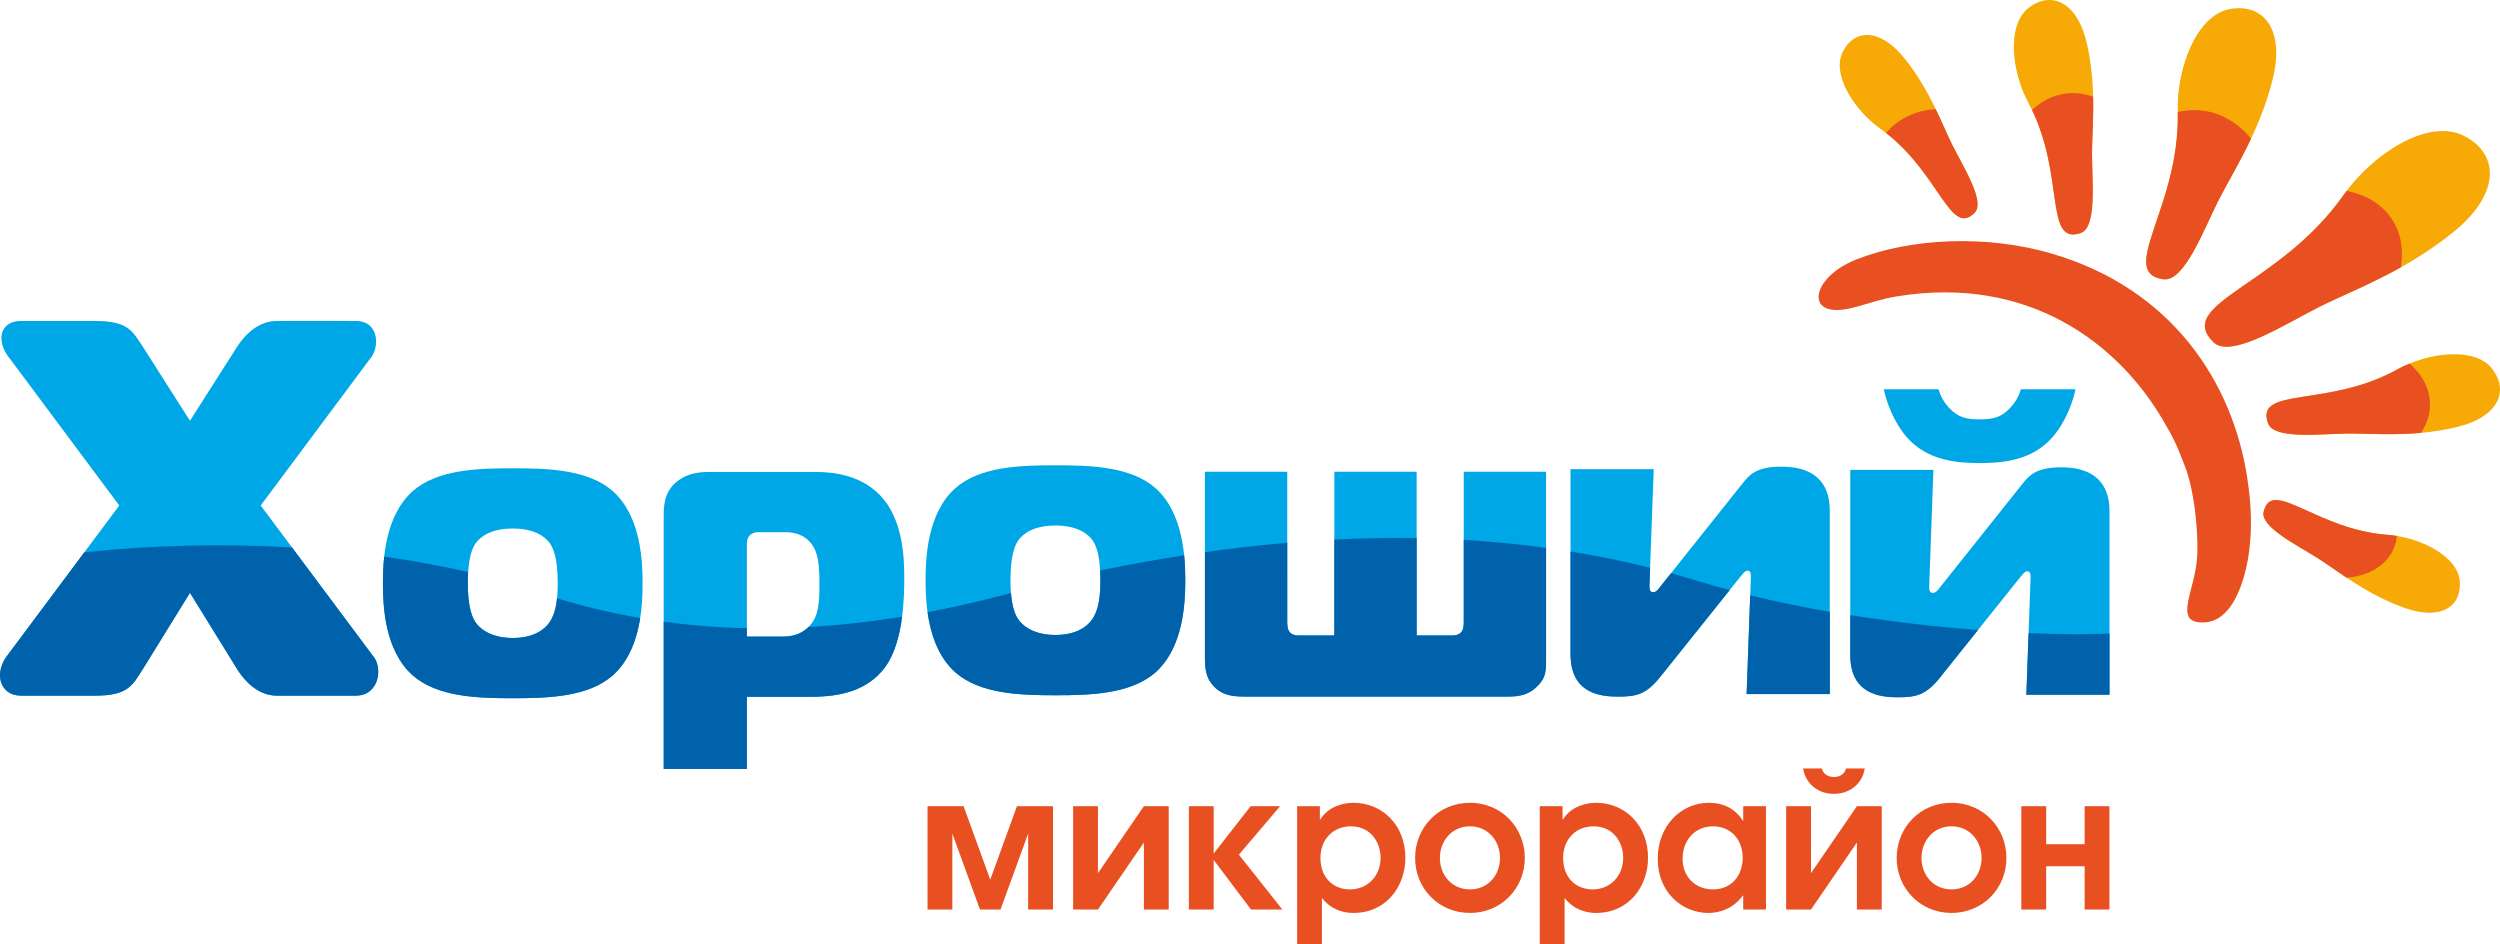 <?xml version="1.0" encoding="UTF-8"?> <!-- Creator: CorelDRAW 2018 (64-Bit) --> <svg xmlns="http://www.w3.org/2000/svg" xmlns:xlink="http://www.w3.org/1999/xlink" xml:space="preserve" width="69.532mm" height="26.257mm" style="shape-rendering:geometricPrecision; text-rendering:geometricPrecision; image-rendering:optimizeQuality; fill-rule:evenodd; clip-rule:evenodd" viewBox="0 0 8125.27 3068.31"> <defs> <style type="text/css"> <![CDATA[ .fil1 {fill:#F7A906} .fil0 {fill:#E85022} .fil2 {fill:#00A7E6} .fil3 {fill:#0162AC} ]]> </style> </defs> <g id="Layer_x0020_1">  <g id="_2995433216864"> <path class="fil0" d="M7162.28 2023.04c111.21,-2.94 142.64,-185.8 148.54,-238.12 9.85,-85.15 4.3,-156.96 -7.07,-232.03 -46.99,-308.71 -243.09,-614.39 -636.75,-729.09 -211.07,-61.5 -456.76,-50.48 -634.48,19.83 -148.75,58.85 -169.73,194.3 -16.32,157.9 52,-12.35 91.9,-29.09 149.47,-38.38 426.67,-69.39 716.99,151.67 863.89,401.68 39.77,67.5 47.27,87.43 72.04,151.54 28.65,74.26 42.26,194.23 39.98,282.03 -2.98,118.95 -84.25,227.55 20.72,224.63z"></path> <path class="fil1" d="M6592.97 335.28c-55.58,-103.22 -71.45,-253.88 0,-309.46 71.38,-55.61 158.71,-23.78 190.43,118.95 31.73,142.87 15.88,269.76 15.88,357.06 0,87.29 16.73,237.25 -36.91,255.59 -120.93,41.33 -47.35,-195.49 -169.4,-422.13z"></path> <path class="fil0" d="M6802.9 314.32c1.74,72.75 -3.62,136.86 -3.62,187.51 0,87.29 16.73,237.25 -36.91,255.59 -116.95,40.01 -51.87,-180.43 -158.15,-400.06 36.81,-34.45 83.18,-54.92 133.47,-54.92 22.81,0 44.64,4.2 65.22,11.88z"></path> <path class="fil1" d="M7077.89 362.35c-3.87,-140.89 60.7,-311.47 167.51,-332.52 106.85,-21.05 183.42,60.34 140.25,231 -43.2,170.66 -129.01,298.46 -176.24,392.26 -47.26,93.71 -110.39,263.91 -178,254.58 -152.4,-20.96 54.96,-235.61 46.47,-545.33z"></path> <path class="fil0" d="M7316.23 450.51c-37.97,80.49 -79.08,147.45 -106.82,202.59 -47.26,93.71 -110.39,263.91 -178,254.58 -151.95,-20.91 53.98,-234.71 46.47,-543.28 17.31,-4.31 35.27,-6.64 53.54,-6.64 72.37,0 137.87,35.5 184.8,92.74z"></path> <path class="fil1" d="M7616.54 634.3c94.44,-134.42 273.36,-249.15 387.93,-194.52 114.38,54.61 129.5,183.96 -29.52,313.53 -159.17,129.55 -328.2,189.46 -437.57,244.32 -109.34,54.85 -286.7,170.04 -343.51,114.44 -127.86,-125.59 215.21,-182.23 422.67,-477.77z"></path> <path class="fil0" d="M7616.54 634.3c3.23,-4.6 6.64,-9.15 10.05,-13.73 39.89,7.48 76.09,22.8 106.09,46.66 61.02,48.59 83.58,122.64 70.28,201.65 -100.8,56.34 -195.55,93.58 -265.58,128.75 -109.34,54.85 -286.7,170.04 -343.51,114.44 -127.86,-125.59 215.21,-182.23 422.67,-477.77z"></path> <path class="fil1" d="M7790.17 1201.29c102.14,-56.75 252.13,-74.52 308.42,-4.01 56.47,70.44 25.8,157.9 -116.2,191.34 -141.86,33.56 -268.81,19.37 -355.8,20.51 -86.96,1.17 -236.23,19.77 -255.26,-33.44 -42.85,-120.07 194.24,-49.78 418.85,-174.4z"></path> <path class="fil0" d="M7790.17 1201.29c12.9,-7.21 26.55,-13.77 40.79,-19.67 26,22.07 45.59,48.53 56.85,78.43 18.93,50.48 10.21,102.27 -19.32,146.83 -95.19,8.58 -178.88,1.43 -241.92,2.24 -86.96,1.17 -236.23,19.77 -255.26,-33.44 -42.85,-120.07 194.24,-49.78 418.85,-174.4z"></path> <path class="fil1" d="M6112.25 419.12c-86.05,-60.94 -159.15,-176.16 -123.69,-249.4 35.4,-73.37 118.41,-82.72 201.12,19.82 82.52,102.38 120.56,211.1 155.44,281.46 34.96,70.39 108.38,184.47 72.56,220.77 -81.09,81.64 -116.49,-138.67 -305.43,-272.65z"></path> <path class="fil1" d="M7759.55 1738.19c105.15,7.72 227.16,68.44 234.8,149.4 7.85,81.09 -58.48,132.04 -182.2,87.21 -123.75,-44.93 -212.53,-118.33 -278.89,-160.44 -66.19,-42.14 -188.05,-101.72 -176.15,-151.35 26.97,-111.83 171.23,58.45 402.44,75.19z"></path> <path class="fil0" d="M7759.55 1738.19c9.99,0.76 20.23,1.93 30.34,3.61l-0.08 2.59c-8.16,76.19 -74.67,126.36 -163.13,133.23 -35.45,-23.62 -66.3,-45.96 -93.42,-63.27 -66.19,-42.14 -188.05,-101.72 -176.15,-151.35 26.97,-111.83 171.23,58.45 402.44,75.19z"></path> <path class="fil2" d="M1520.33 1895.65c0,-85.54 16.49,-117.23 26.16,-130.98 13.81,-17.96 45.53,-46.88 119.89,-46.88 74.51,0 106.22,28.92 120.09,46.88 13.79,19.23 26.14,53.77 26.14,130.98 0,52.38 -5.53,97.9 -27.6,128.22 -12.41,17.98 -45.42,49.66 -118.63,49.66 -82.69,-0.02 -114.34,-41.38 -119.89,-49.66 -11,-15.2 -26.16,-48.27 -26.16,-128.22zm146.06 -373.68c-115.78,0 -245.35,4.17 -325.31,74.47 -91.03,81.37 -96.56,226.13 -96.56,299.21 0,73.04 5.53,217.86 96.56,299.22 79.95,70.34 209.52,74.45 325.31,74.45 115.9,0 245.55,-4.11 325.5,-74.45 90.97,-81.37 96.58,-226.19 96.58,-299.22 0,-73.08 -5.61,-217.84 -96.58,-299.21 -79.95,-70.3 -209.61,-74.47 -325.5,-74.47l0 0z"></path> <path class="fil2" d="M3284.1 1885.87c0,-85.42 16.48,-117.14 26.22,-131.01 13.73,-17.84 45.45,-46.82 119.91,-46.82 74.45,0 106.2,28.98 119.95,46.82 13.84,19.36 26.22,53.85 26.22,131.01 0,52.49 -5.5,97.94 -27.52,128.3 -12.46,17.88 -45.53,49.59 -118.66,49.59 -82.66,0 -114.38,-41.33 -119.91,-49.59 -11.05,-15.25 -26.22,-48.32 -26.22,-128.3zm146.13 -373.63c-115.9,0 -245.53,4.14 -325.4,74.45 -91.03,81.37 -96.55,226.13 -96.55,299.18 0.02,73.15 5.52,217.91 96.55,299.28 79.87,70.28 209.5,74.57 325.4,74.57 115.89,0 245.49,-4.29 325.41,-74.57 91.03,-81.37 96.58,-226.13 96.58,-299.28 0,-73.05 -5.55,-217.81 -96.58,-299.18 -79.89,-70.31 -209.52,-74.45 -325.41,-74.45l0 0z"></path> <path class="fil2" d="M2427.34 2068.96l0 -304.75c0,-8.26 4.21,-19.32 9.72,-24.87 4.15,-4.11 16.52,-9.62 22.03,-9.62l95.12 0c16.65,0 73.09,2.76 96.61,61.99 10.97,28.98 12.46,64.82 12.46,106.2 0,46.94 -1.48,85.56 -16.63,114.44 -12.32,23.45 -41.3,56.61 -100.7,56.61l-118.61 0zm0 195.79l199.96 0c75.95,0 186.21,-6.91 252.35,-100.59 56.61,-81.45 59.36,-223.42 59.36,-286.86 0,-70.36 -5.53,-191.73 -78.62,-267.57 -67.64,-70.34 -162.78,-75.86 -211.02,-75.86l-339.2 0c-34.51,0 -70.37,2.75 -103.44,26.22 -42.71,30.31 -49.64,71.69 -49.64,113.02l0 825.93 270.24 0 0 -234.3z"></path> <path class="fil2" d="M4336.77 1533.17l0 532.26 -115.84 0c-8.26,0 -22.1,-1.43 -30.34,-12.34 -6.88,-9.68 -6.91,-23.46 -6.91,-34.48l0.02 -485.43 -267.57 0 0 601.22c0,35.84 1.44,67.58 28.96,96.48 31.74,33.13 68.96,33.15 110.25,33.15l830.22 -0.02c33.15,0 74.46,2.71 110.31,-33.13 31.75,-30.3 28.98,-57.93 28.98,-96.48l0 -601.22 -267.51 0 0 485.43c0,11 0,24.81 -6.91,34.48 -8.26,10.91 -22.02,12.34 -30.42,12.34l-115.76 0 0 -532.26 -267.51 0z"></path> <path class="fil2" d="M5946.9 2255.89l0 -593.04c0,-37.16 -2.57,-146.15 -157.17,-146.15 -82.69,0 -104.79,27.57 -126.84,55.2l-264.8 332.35c-5.5,6.82 -13.77,20.6 -24.73,20.6 -11,0 -12.49,-8.23 -12.49,-20.6l13.89 -379.23 -270.36 0 0 601.08c0,127 95.12,138 154.47,138 59.3,0 91.02,-6.91 136.48,-63.45l259.3 -324.07c9.66,-11 16.49,-21.97 24.75,-21.97 11.1,0 11.1,10.97 11.1,21.97l-13.81 379.32 270.2 0z"></path> <path class="fil2" d="M6434.2 1362.98c-42.75,0 -70.45,-5.56 -100.71,-38.68 -15.19,-16.52 -26.19,-35.78 -33.2,-59.21l-177.79 0c13.77,64.76 48.24,133.78 92.36,173.74 64.81,59.29 150.37,66.18 219.33,66.18 68.9,-0.04 154.38,-6.88 219.11,-66.18 44.21,-40 78.68,-108.98 92.45,-173.74l-177.83 0c-6.88,23.43 -18.02,42.69 -33.11,59.21 -30.36,33.12 -57.93,38.68 -100.61,38.68zm421.89 894.97l0 -592.93c0,-37.24 -2.76,-146.23 -157.2,-146.23 -82.79,0 -104.82,27.58 -126.84,55.18l-264.75 332.29c-5.53,6.91 -13.79,20.67 -24.89,20.67 -11.04,0 -12.35,-8.26 -12.35,-20.67l13.77 -379.15 -270.28 0 0 601.22c0,126.81 95.12,137.91 154.44,137.91 59.26,0 91.05,-6.91 136.56,-63.43l259.12 -324.11c9.69,-10.97 16.65,-22.03 24.91,-22.03 11,0 11,11.05 11,22.03l-13.75 379.26 270.27 0z"></path> <path class="fil0" d="M6291.52 355c-65.65,2.63 -123.77,32.26 -161.67,77.22 173.67,134.69 209.34,338.64 287.83,259.55 35.83,-36.3 -37.59,-150.48 -72.56,-220.77 -15.9,-32.09 -32.47,-72.12 -53.6,-116z"></path> <path class="fil3" d="M1248.69 1809.08c92.74,13.11 183.58,29.72 272.68,49.97 -0.65,10.91 -1.05,23.08 -1.05,36.54 0,80 15.17,113.07 26.16,128.27 5.55,8.29 37.21,49.66 119.89,49.66 73.21,-0.02 106.22,-31.68 118.63,-49.66 14.92,-20.37 22.26,-47.68 25.43,-79.31 86.65,26.28 176.51,47.91 270.34,64.11 -10.38,65.46 -34.16,137.21 -88.89,186.21 -79.95,70.34 -209.61,74.45 -325.5,74.45 -115.7,0 -245.35,-4.11 -325.31,-74.45 -91.03,-81.37 -96.56,-226.19 -96.56,-299.28 0,-23.06 0.54,-53.44 4.17,-86.51z"></path> <path class="fil3" d="M3014.6 1989.62c87.34,-16.52 177.67,-37.08 271.06,-62.18 4.14,50.67 15.73,74.45 24.67,86.72 5.53,8.26 37.24,49.59 119.91,49.59 73.13,0 106.2,-31.71 118.66,-49.59 22.02,-30.36 27.52,-75.8 27.52,-128.3 0,-11.51 -0.25,-22.05 -0.79,-31.77 93.31,-19.2 184.28,-35.72 273.07,-49.45 3.03,31.04 3.62,59.4 3.62,81.23 0,73.09 -5.63,217.91 -96.66,299.28 -79.89,70.28 -209.52,74.57 -325.41,74.57 -115.9,0 -245.53,-4.29 -325.4,-74.57 -57.31,-51.22 -80.76,-127.74 -90.24,-195.52z"></path> <path class="fil3" d="M2157.1 2020.61c86.67,11.86 176.62,19.12 270.24,21.15l0 27.19 118.61 0c39.14,0 65.14,-14.44 81.74,-30.99 97.36,-5.49 198.61,-16.61 304.18,-33.71 -7.23,56.44 -22.16,116.7 -52.21,159.91 -66.14,93.68 -176.41,100.59 -252.35,100.59l-199.96 0 0 234.3 -270.24 0 0 -478.43z"></path> <path class="fil3" d="M3916.14 1794.57c91.44,-12.92 180.63,-23.14 267.54,-30.56l0.02 254.51c0,11.08 -0.02,24.81 6.88,34.57 8.24,10.91 22.07,12.34 30.34,12.34l115.84 0 0 -311.79c91.63,-4.56 180.79,-6.04 267.51,-4.56l0 316.34 115.84 0c8.32,0 22.07,-1.43 30.34,-12.34 6.91,-9.76 6.91,-23.46 6.91,-34.57l0 -263.8c91.9,5.28 180.92,14.01 267.51,25.87l0 353.79c0,38.55 2.77,66.18 -28.98,96.48 -35.85,35.84 -77.16,33.15 -110.31,33.15l-830.22 -0.02c-41.3,0 -78.54,0.02 -110.25,-33.13 -27.52,-28.9 -28.96,-60.64 -28.96,-96.48l0 -339.82z"></path> <path class="fil3" d="M5688.33 1934.95c84.31,20.58 171.42,38.32 258.73,53.43l0.02 267.52 -270.38 0 11.63 -320.95zm-583.92 -142.47c88.87,14.33 174.99,32.04 258.69,52.76l-2.22 59.02c0,12.38 1.5,20.6 12.49,20.6 10.96,0 19.22,-13.78 24.73,-20.6l32.85 -41.25c31.9,8.72 63.55,17.87 94.77,27.4 31.34,9.59 63.41,18.74 96.01,27.41l-226.36 282.82c-45.46,56.55 -77.17,63.45 -136.48,63.45 -59.35,0 -154.47,-11 -154.47,-138l0 -333.63z"></path> <path class="fil3" d="M6593.11 2057.74c103.51,4.44 193.65,4.64 262.99,1.46l0 198.75 -270.27 0 7.28 -200.21zm-579.55 -58.42c143.06,22.64 285.06,38.52 414.85,48.43l-123.86 155.06c-45.5,56.52 -77.3,63.43 -136.56,63.43 -59.32,0 -154.44,-11.1 -154.44,-137.91l0 -129z"></path> <path class="fil2" d="M847.28 1642.95l353.88 -474.89c33.54,-35.08 33.54,-124.88 -44.98,-124.88l-256.61 -0.06c-74.37,0.06 -119.63,68.5 -132.74,89.86l-149.45 234.58 -149.32 -234.58c-36.89,-55.46 -48.57,-89.8 -158.28,-89.8l-242.37 0c-67.09,0.32 -84.02,64.75 -33.58,124.88l353.83 474.89 -360.55 483.05c-50.44,61.89 -26.78,134.67 40.3,134.93l242.37 0c109.72,0 121.39,-35.27 158.28,-92.47l149.32 -241.75 149.45 241.75c13.11,22.02 58.37,92.47 132.74,92.55l256.61 -0.08c78.52,0 88.57,-94.44 54.86,-130.55l-363.76 -487.43z"></path> <path class="fil3" d="M274.09 1795.02l-246.98 330.97c-50.44,61.89 -26.78,134.67 40.3,134.93l242.37 0c109.72,0 121.39,-35.27 158.28,-92.47l149.32 -241.75 149.45 241.75c13.11,22.02 58.37,92.47 132.74,92.55l256.61 -0.08c78.52,0 88.57,-94.44 54.86,-130.55l-261.92 -350.96c-222.45,-12.89 -447.36,-8.26 -675.03,15.6z"></path> <path class="fil0" d="M3014.6 2956.16l80.63 0 0 -246.87 89.89 246.87 66.68 0 89.82 -246.87 0 246.87 80.69 0 0 -335.99 -117.07 0 -86.8 238.87 -86.72 -238.87 -117.11 0 0 335.99zm473.13 -335.99l0 335.99 80.74 0 149.26 -217.87 0 217.87 80.67 0 0 -335.99 -80.67 0 -149.26 217.68 0 -217.68 -80.74 0zm376.21 335.99l80.6 0 0 -161.31 121.43 161.31 101.91 0 -141.35 -178.4 134.05 -157.58 -95.83 0 -120.2 153.95 0 -153.95 -80.6 0 0 335.99zm351.82 112.16l80.65 0 0 -148.54 1.23 0c31.63,40.04 74.04,47.4 101.37,47.4 106.8,0 168.6,-86.88 168.6,-179.05 0,-108.61 -77.03,-178.98 -168.6,-178.98 -26.11,0 -79.42,7.93 -108.07,54.49l-1.24 0 0 -43.47 -73.95 0 0 448.14zm174.72 -382.65c68.01,0 96.58,56.9 96.58,101.78 0,59.55 -42.07,103.22 -99.62,103.22 -54.55,0 -95.88,-38.27 -95.88,-102.54 0,-58.88 40.04,-102.46 98.92,-102.46zm387.09 -76.52c-103.11,0 -178.38,81.29 -178.38,179.52 0,97.8 75.73,178.51 178.38,178.51 102.46,0 178.24,-80.71 178.24,-178.51 0.02,-98.23 -75.19,-179.52 -178.24,-179.52zm0 76.52c59.94,0 97.63,48.43 97.63,103 0,54.69 -38.21,102 -97.63,102 -59.5,0 -97.75,-47.32 -97.75,-102 0,-54.57 37.71,-103 97.75,-103zm226.83 382.65l80.71 0 0 -148.54 1.19 0c31.55,40.04 74.05,47.4 101.21,47.4 106.88,0 168.79,-86.88 168.79,-179.05 0,-108.61 -77.16,-178.98 -168.79,-178.98 -25.94,0 -79.36,7.93 -107.93,54.49l-1.19 0 0 -43.47 -73.99 0 0 448.14zm174.67 -382.65c68.07,0 96.48,56.9 96.48,101.78 0,59.55 -41.85,103.22 -99.42,103.22 -54.63,0 -95.83,-38.27 -95.83,-102.54 0.04,-58.88 40.01,-102.46 98.78,-102.46zm560.6 -65.5l-74.05 0 0 47.21 -1.17 0c-24.24,-38.08 -61.89,-58.23 -109.82,-58.23 -92.8,0 -166.87,76.52 -166.87,182.04 0,108.61 78.9,175.99 164.51,175.99 17.58,0 73.43,-3.09 112.18,-56.55l1.17 0 0 45.53 74.05 0 0 -335.99zm-172.26 65.5c58.29,0 96.5,43.58 96.5,101.78 0,61.31 -38.92,103.22 -96.5,103.22 -58.78,0 -98.86,-42.48 -98.86,-99.48 0,-60.84 40.6,-105.52 98.86,-105.52zm237.77 -65.5l0 335.99 80.75 0 149.2 -217.87 0 217.87 80.68 0 0 -335.99 -80.68 0 -149.2 217.68 0 -217.68 -80.75 0zm55.18 -122.61c6.71,45.99 44.98,82.58 100.18,82.58 55.19,-0.19 93.33,-36.59 100.05,-82.58l-60.67 0c-4.83,18.74 -20.64,27.79 -39.38,27.79 -18.91,0 -34.67,-9.04 -39.52,-27.79l-60.66 0zm482.31 111.59c-103.11,0 -178.3,81.29 -178.3,179.52 0,97.8 75.84,178.51 178.3,178.51 102.48,0 178.45,-80.71 178.45,-178.51 0,-98.23 -75.29,-179.52 -178.45,-179.52zm0 76.52c60.1,0 97.63,48.43 97.63,103 0,54.69 -38.15,102 -97.63,102 -59.4,0 -97.61,-47.32 -97.61,-102 0.02,-54.57 37.56,-103 97.61,-103zm226.83 -65.5l0 335.99 80.76 0 0 -140.71 125 0 0 140.71 80.6 0 0 -335.99 -80.6 0 0 123.62 -125 0 0 -123.62 -80.76 0z"></path> </g> </g> </svg> 